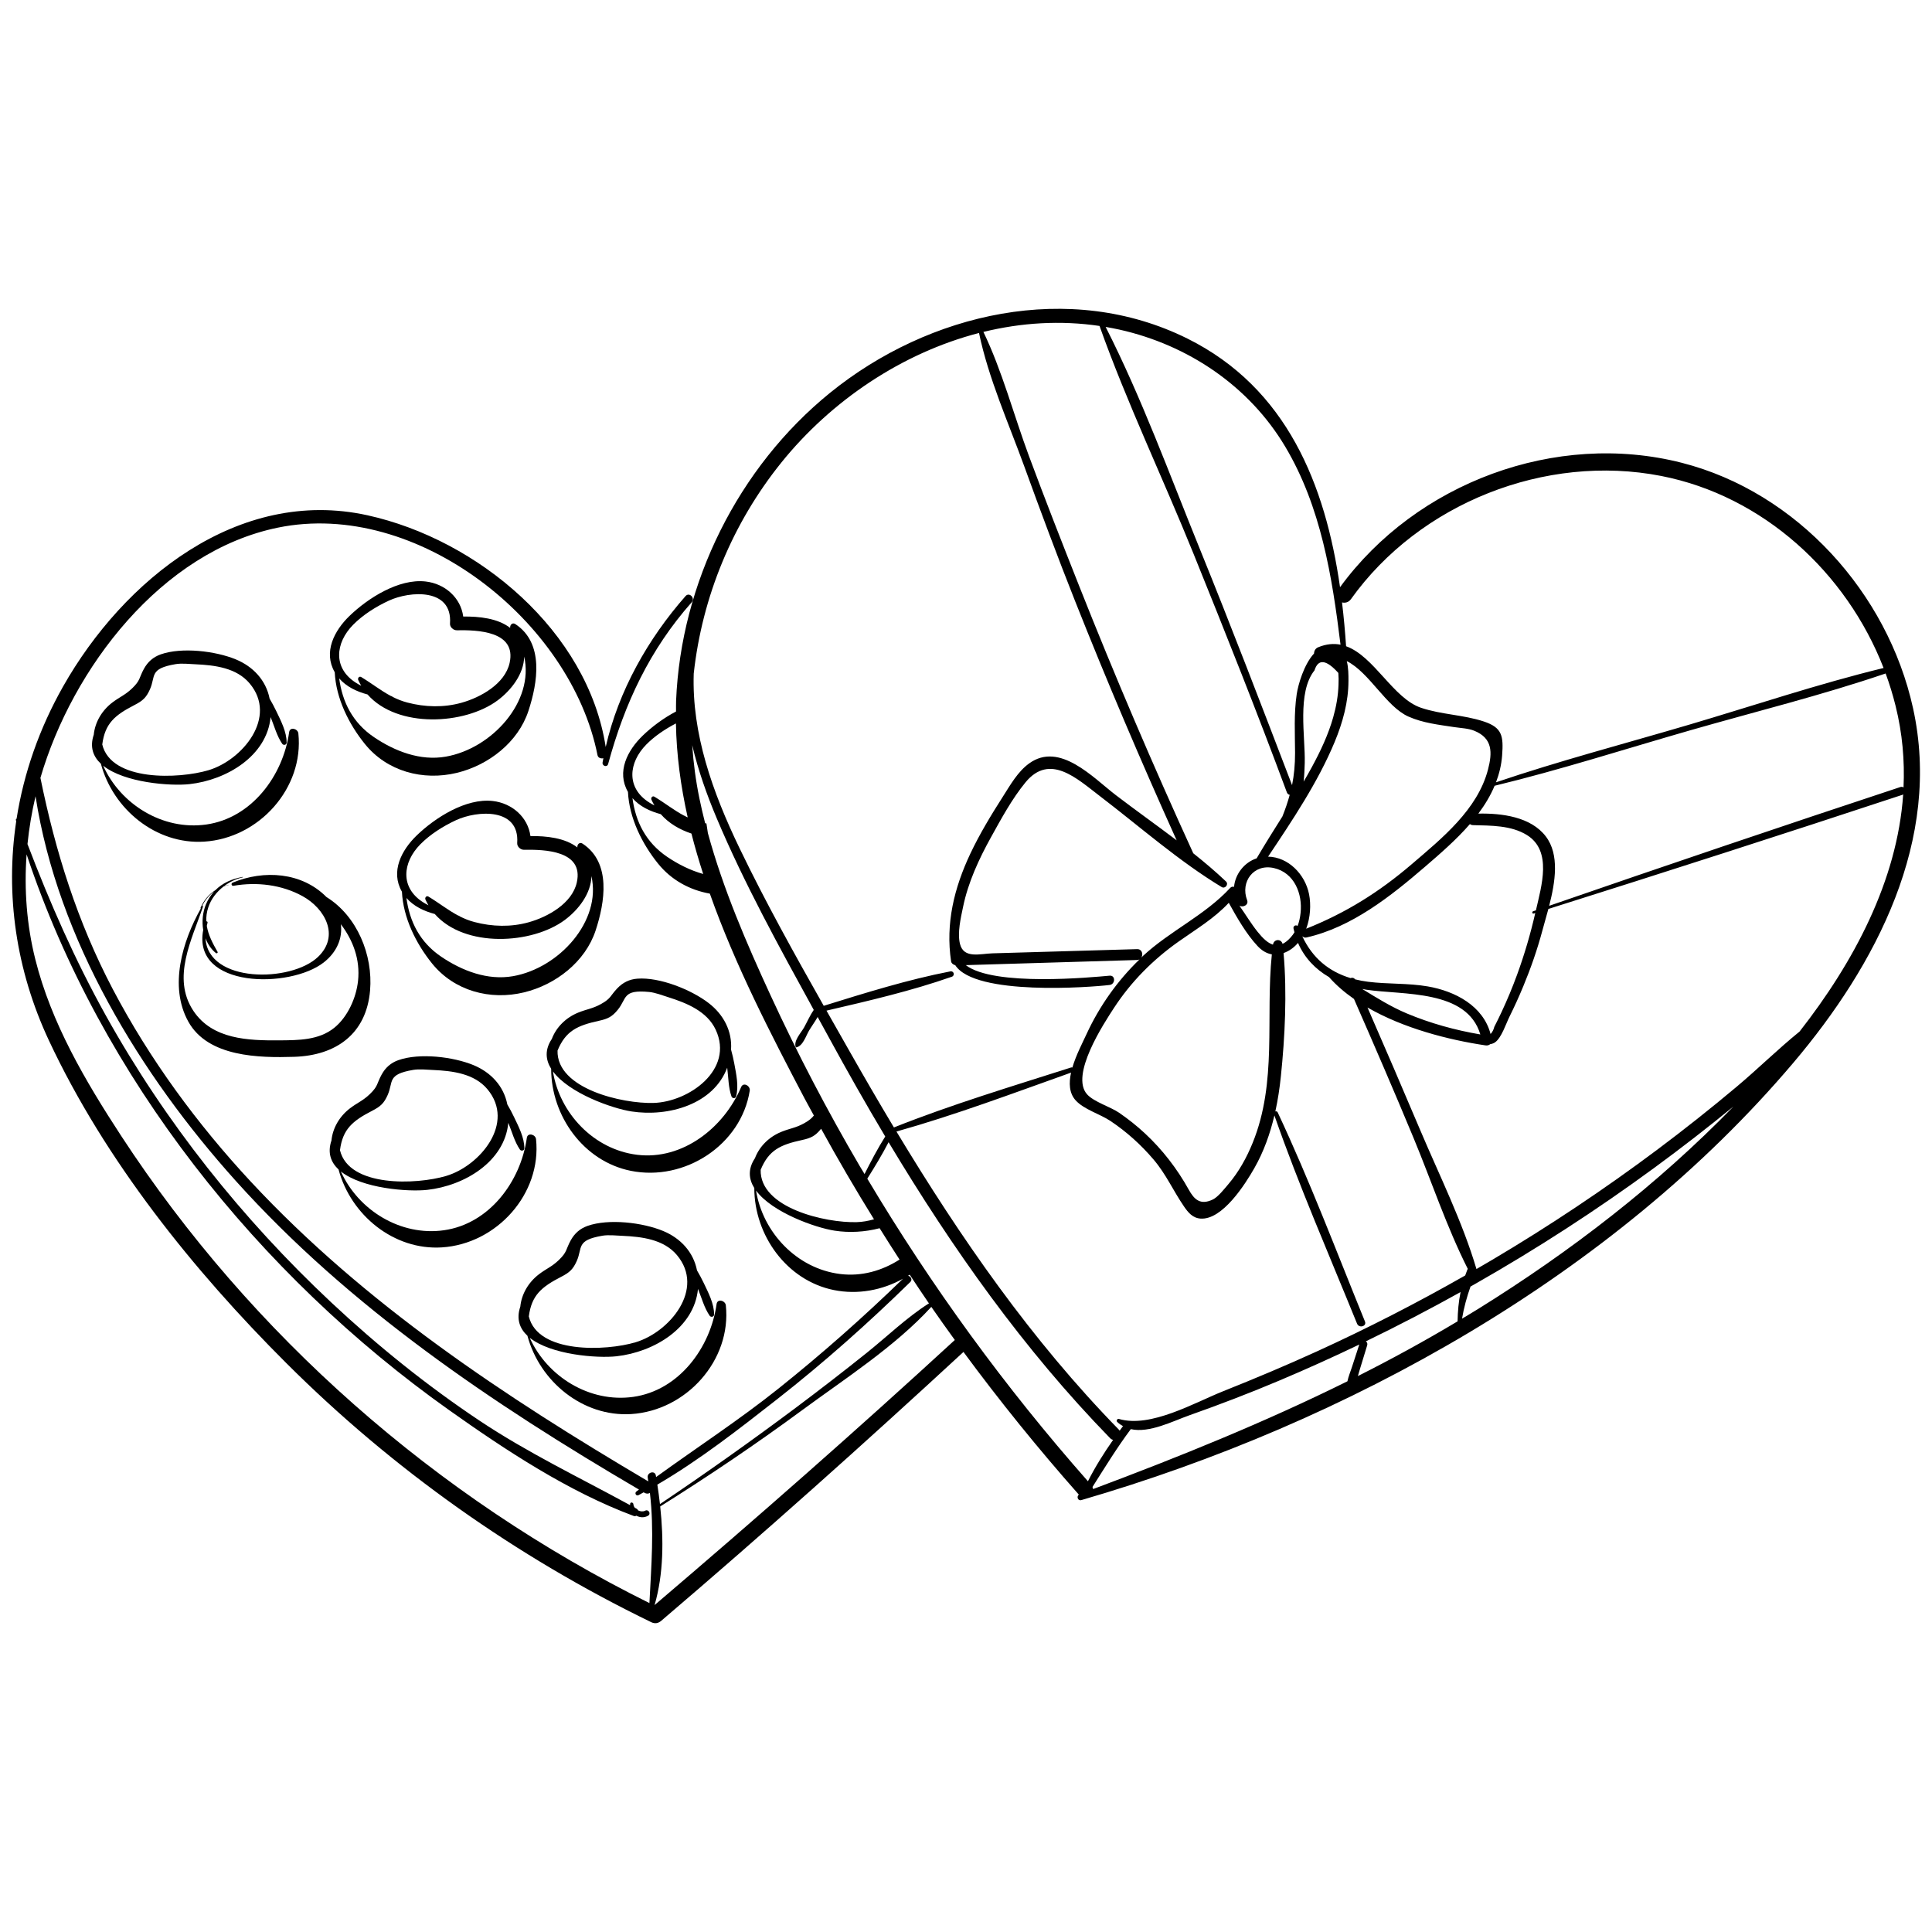 <?xml version="1.0" encoding="UTF-8" standalone="no"?><!DOCTYPE svg PUBLIC "-//W3C//DTD SVG 1.1//EN" "http://www.w3.org/Graphics/SVG/1.1/DTD/svg11.dtd"><svg width="100%" height="100%" viewBox="0 0 100 100" version="1.1" xmlns="http://www.w3.org/2000/svg" xmlns:xlink="http://www.w3.org/1999/xlink" xml:space="preserve" xmlns:serif="http://www.serif.com/" style="fill-rule:evenodd;clip-rule:evenodd;stroke-linejoin:round;stroke-miterlimit:2;"><g><path d="M55.858,30.326c1.847,4.665 3.82,9.276 5.907,13.838c0.587,0.468 1.159,0.95 1.695,1.46c0.153,0.145 -0.045,0.396 -0.223,0.289c-2.225,-1.347 -4.261,-3.149 -6.329,-4.726c-1.161,-0.886 -2.568,-2.221 -3.825,-0.695c-0.699,0.849 -1.257,1.883 -1.788,2.843c-0.625,1.129 -1.18,2.326 -1.443,3.596c-0.116,0.558 -0.306,1.363 -0.159,1.934c0.198,0.77 1.05,0.495 1.682,0.478l7.483,-0.218c0.255,-0.007 0.325,0.266 0.221,0.434c0.027,-0.026 0.054,-0.054 0.082,-0.08c1.411,-1.308 3.205,-2.104 4.517,-3.524c0.056,-0.061 0.13,-0.071 0.198,-0.053c0.058,-0.652 0.523,-1.262 1.17,-1.475c0.429,-0.732 0.882,-1.45 1.333,-2.169c0.155,-0.384 0.279,-0.751 0.378,-1.117c-0.061,-0.014 -0.118,-0.05 -0.144,-0.123c-1.538,-4.142 -3.176,-8.252 -4.831,-12.348c-1.588,-3.93 -3.444,-7.806 -4.869,-11.8c-2.021,-0.3 -4.052,-0.17 -6.008,0.308c0.975,2.027 1.572,4.301 2.353,6.409c0.835,2.259 1.714,4.5 2.6,6.739Z" style="fill:none;fill-rule:nonzero;"/><path d="M44.746,60.767c0.333,-0.66 0.681,-1.321 1.071,-1.942c-1.004,-1.684 -1.97,-3.39 -2.906,-5.108c-0.197,-0.359 -0.394,-0.719 -0.592,-1.079c-0.139,0.246 -0.314,0.483 -0.444,0.703c-0.165,0.278 -0.32,0.81 -0.668,0.87c-0.01,0.002 -0.018,-0.002 -0.021,-0.012c-0.121,-0.331 0.265,-0.731 0.425,-1.011c0.156,-0.274 0.301,-0.615 0.494,-0.894c0.001,-0.011 0.005,-0.021 0.008,-0.031c-1.78,-3.243 -3.585,-6.517 -5.019,-9.913c-0.506,-1.197 -0.96,-2.474 -1.267,-3.781c0.062,0.922 0.185,1.844 0.373,2.759c0.088,0.429 0.187,0.856 0.296,1.281c0.022,0.004 0.044,0.01 0.067,0.014c0.021,0.166 0.047,0.329 0.073,0.494c0.793,2.902 2,5.696 3.254,8.418c1.389,3.012 2.928,5.955 4.605,8.818c0.083,0.139 0.169,0.276 0.251,0.414Z" style="fill:none;fill-rule:nonzero;"/><path d="M33.613,41.543c0.085,0.053 0.173,0.101 0.262,0.147c-0.056,-0.095 -0.109,-0.192 -0.155,-0.296c-0.043,-0.096 0.049,-0.218 0.155,-0.155c0.558,0.339 1.007,0.703 1.538,0.982c0.014,0.004 0.027,0.008 0.042,0.011c0.017,0.005 0.029,0.016 0.037,0.03c0.033,0.017 0.07,0.031 0.104,0.047c-0.36,-1.608 -0.581,-3.232 -0.609,-4.863c-0.555,0.289 -1.099,0.652 -1.529,1.088c-0.933,0.942 -1.057,2.249 0.155,3.009Z" style="fill:none;fill-rule:nonzero;"/><path d="M44.341,63.258c0.291,-0.009 0.595,-0.061 0.897,-0.147c-0.955,-1.537 -1.868,-3.101 -2.738,-4.688c-0.003,0.004 -0.004,0.007 -0.007,0.011c-0.293,0.361 -0.513,0.472 -0.974,0.572c-1.127,0.245 -1.727,0.523 -2.147,1.543c-0.052,1.982 3.364,2.756 4.969,2.709Z" style="fill:none;fill-rule:nonzero;"/><path d="M42.636,52.055c2.147,-0.666 4.356,-1.356 6.553,-1.782c0.182,-0.035 0.252,0.216 0.077,0.278c-2.089,0.734 -4.32,1.251 -6.487,1.754c0.386,0.682 0.772,1.362 1.158,2.04c0.762,1.344 1.538,2.682 2.332,4.006c2.993,-1.19 6.103,-2.123 9.164,-3.102c0.028,-0.009 0.051,-0.006 0.073,0c0.188,-0.641 0.527,-1.284 0.732,-1.728c0.664,-1.441 1.601,-2.765 2.743,-3.868c-0.035,0.019 -0.076,0.031 -0.124,0.032c-2.956,0.089 -5.912,0.178 -8.868,0.266c1.456,1.121 6.527,0.629 7.445,0.546c0.312,-0.029 0.301,0.444 -0,0.481c-0.979,0.118 -6.962,0.573 -7.99,-1.023c-0.099,-0.022 -0.201,-0.101 -0.216,-0.2c-0.293,-1.961 0.156,-3.8 0.997,-5.576c0.484,-1.024 1.072,-1.993 1.681,-2.946c0.387,-0.606 0.77,-1.296 1.366,-1.725c1.581,-1.138 3.303,0.739 4.481,1.641c1.025,0.785 2.103,1.548 3.15,2.342c-1.845,-4.089 -3.605,-8.218 -5.259,-12.389c-0.915,-2.309 -1.781,-4.636 -2.629,-6.971c-0.813,-2.239 -1.856,-4.563 -2.341,-6.901c-3.99,1.033 -7.647,3.506 -10.225,6.699c-2.547,3.157 -4.106,6.968 -4.542,10.927c-0.103,3.11 0.968,6.128 2.373,9.041c1.336,2.773 2.838,5.476 4.356,8.158Z" style="fill:none;fill-rule:nonzero;"/><path d="M34.203,42.142c-0.562,-0.152 -1.091,-0.401 -1.467,-0.83c0.161,1.218 0.69,2.29 1.802,3.041c0.566,0.382 1.198,0.699 1.859,0.885c-0.224,-0.694 -0.43,-1.39 -0.608,-2.092c-0.618,-0.207 -1.173,-0.533 -1.586,-1.004Z" style="fill:none;fill-rule:nonzero;"/><path d="M45.528,63.572c-0.759,0.199 -1.574,0.242 -2.331,0.127c-0.988,-0.151 -3.231,-0.94 -4.066,-2.077c0.347,2.162 2.107,4.045 4.361,4.321c1.107,0.136 2.164,-0.17 3.067,-0.747c-0.349,-0.537 -0.69,-1.081 -1.031,-1.624Z" style="fill:none;fill-rule:nonzero;"/><path d="M48.196,67.654c-1.87,2.043 -4.447,3.696 -6.675,5.336c-2.387,1.758 -4.837,3.409 -7.348,4.984c0.184,1.707 0.178,3.484 -0.29,5.104c5.261,-4.483 10.45,-9.044 15.54,-13.72c-0.413,-0.569 -0.818,-1.141 -1.218,-1.717c-0.005,0.004 -0.006,0.008 -0.009,0.013Z" style="fill:none;fill-rule:nonzero;"/><path d="M57.46,74.44c-4.472,-4.588 -8.178,-9.832 -11.467,-15.32c-0.333,0.643 -0.715,1.271 -1.102,1.888c3.314,5.564 7.135,10.806 11.419,15.662c0.375,-0.746 0.824,-1.456 1.303,-2.142c-0.053,-0.012 -0.104,-0.038 -0.153,-0.088Z" style="fill:none;fill-rule:nonzero;"/><path d="M41.189,72.864c1.244,-0.932 2.475,-1.882 3.688,-2.854c1.05,-0.843 2.046,-1.809 3.181,-2.534c0.009,-0.005 0.016,-0.008 0.025,-0.01c-0.34,-0.491 -0.667,-0.992 -0.998,-1.489c-0.029,0.019 -0.055,0.04 -0.084,0.057c0.136,0.023 0.243,0.198 0.114,0.323c-2.181,2.133 -4.463,4.163 -6.865,6.046c-1.981,1.552 -4.036,3.162 -6.227,4.441c0.051,0.332 0.096,0.669 0.135,1.008c2.383,-1.604 4.732,-3.268 7.031,-4.988Z" style="fill:none;fill-rule:nonzero;"/><path d="M79.352,47.171c0.049,-0.016 0.097,-0.034 0.147,-0.05c0.283,-1.249 0.858,-3.075 -0.463,-3.894c-0.821,-0.511 -1.868,-0.49 -2.797,-0.516c-0.066,-0.002 -0.115,-0.024 -0.158,-0.053c-0.706,0.812 -1.541,1.534 -2.317,2.202c-1.779,1.533 -3.8,3.139 -6.14,3.666c-0.089,0.02 -0.157,-0.007 -0.202,-0.056c-0.002,0.005 -0.005,0.009 -0.007,0.014c0.525,1.106 1.364,1.806 2.49,2.145c0.083,-0.034 0.174,-0.021 0.232,0.063c0.213,0.053 0.433,0.096 0.665,0.125c1.027,0.131 2.074,0.065 3.095,0.241c1.423,0.244 2.876,1.012 3.255,2.465c0.091,-0.101 0.158,-0.221 0.192,-0.37c0.13,-0.254 0.257,-0.512 0.378,-0.771c0.294,-0.629 0.561,-1.269 0.799,-1.921c0.382,-1.044 0.697,-2.116 0.944,-3.2c-0.028,0.009 -0.055,0.018 -0.083,0.027c-0.073,0.02 -0.102,-0.093 -0.03,-0.117Z" style="fill:none;fill-rule:nonzero;"/><path d="M73.556,36.635c1.053,0.355 2.192,0.358 3.249,0.709c0.954,0.317 1.019,0.754 0.944,1.763c-0.038,0.489 -0.151,0.947 -0.316,1.384c3.274,-1.113 6.649,-1.995 9.965,-2.973c3.352,-0.99 6.7,-2.118 10.096,-2.944c-1.921,-4.941 -6.24,-8.911 -11.513,-9.941c-5.995,-1.17 -12.512,1.416 -16.059,6.381c-0.12,0.167 -0.3,0.205 -0.459,0.166c0.091,0.755 0.159,1.512 0.21,2.267c1.459,0.524 2.437,2.702 3.883,3.188Z" style="fill:none;fill-rule:nonzero;"/><path d="M64.15,46.875c0.318,0.449 0.599,0.925 0.943,1.354c0.273,0.343 0.532,0.583 0.795,0.665c0.05,-0.299 0.424,-0.315 0.497,-0.041c0.138,-0.066 0.279,-0.176 0.427,-0.342c0.073,-0.081 0.134,-0.167 0.189,-0.256c-0.016,-0.064 -0.035,-0.129 -0.049,-0.196c-0.029,-0.139 0.125,-0.204 0.211,-0.133c0.082,-0.214 0.129,-0.442 0.155,-0.677c0.107,-0.984 -0.321,-2.078 -1.378,-2.319c-1.049,-0.241 -1.752,0.715 -1.389,1.662c0.094,0.248 -0.217,0.398 -0.401,0.283Z" style="fill:none;fill-rule:nonzero;"/><path d="M57.919,73.445c1.644,0.479 3.893,-0.837 5.413,-1.443c1.627,-0.648 3.243,-1.327 4.836,-2.055c2.616,-1.193 5.176,-2.506 7.674,-3.929c0.035,-0.099 0.069,-0.198 0.11,-0.3c0.007,-0.015 0.016,-0.026 0.025,-0.039c-1.095,-2.167 -1.883,-4.547 -2.812,-6.785c-0.999,-2.407 -2.034,-4.801 -3.081,-7.188c-0.479,-0.334 -0.915,-0.706 -1.282,-1.122c-0.002,-0.002 -0.003,-0.004 -0.004,-0.006c-0.705,-0.409 -1.276,-0.998 -1.61,-1.774c-0.199,0.233 -0.447,0.418 -0.749,0.527c0.185,2.07 0.073,4.344 -0.14,6.388c-0.063,0.606 -0.155,1.211 -0.284,1.808c0.045,-0.013 0.095,-0.003 0.118,0.046c1.659,3.536 3.045,7.211 4.52,10.827c0.103,0.252 -0.308,0.362 -0.41,0.113c-1.451,-3.576 -3.008,-7.133 -4.278,-10.778c-0.224,0.949 -0.55,1.87 -1.036,2.724c-0.477,0.841 -1.655,2.697 -2.789,2.615c-0.406,-0.03 -0.637,-0.312 -0.85,-0.621c-0.558,-0.812 -0.929,-1.675 -1.581,-2.439c-0.651,-0.763 -1.403,-1.441 -2.237,-1.997c-0.538,-0.359 -1.362,-0.589 -1.793,-1.061c-0.339,-0.374 -0.358,-0.895 -0.239,-1.438c-2.987,1.064 -5.982,2.191 -9.038,3.05c3.32,5.513 6.987,10.799 11.508,15.426c0.019,0.018 0.033,0.037 0.046,0.057c0.057,-0.079 0.115,-0.157 0.173,-0.235c-0.105,-0.058 -0.205,-0.126 -0.299,-0.215c-0.069,-0.064 0,-0.181 0.089,-0.156Z" style="fill:none;fill-rule:nonzero;"/><path d="M33.359,77.269c-0.014,-0.009 -0.029,-0.016 -0.043,-0.025c-0.088,0.047 -0.174,0.099 -0.263,0.146c-0.13,0.068 -0.222,-0.107 -0.111,-0.19c0.044,-0.033 0.088,-0.065 0.132,-0.098c-7.568,-4.433 -14.981,-9.424 -20.878,-15.987c-4.927,-5.483 -9.205,-12.473 -10.356,-19.899c-0.193,0.816 -0.332,1.642 -0.417,2.475c1.161,3.046 2.463,6.014 4.054,8.871c3.079,5.528 7.061,10.537 11.676,14.86c2.388,2.237 4.947,4.298 7.669,6.114c2.503,1.669 5.165,2.938 7.79,4.372c0.001,-0.026 0.002,-0.05 0.005,-0.075c0.016,-0.1 0.161,-0.067 0.167,0.023c0.004,0.068 0.031,0.131 0.072,0.186c0.032,0.017 0.063,0.034 0.095,0.051c0.038,0.022 0.061,0.053 0.077,0.087c0.117,0.059 0.255,0.074 0.367,0.015c0.17,-0.09 0.318,0.16 0.152,0.259c-0.199,0.116 -0.426,0.101 -0.607,0.001c-0.041,0.023 -0.09,0.03 -0.146,0.01c-3.379,-1.258 -6.624,-3.401 -9.551,-5.477c-9.849,-6.991 -18.024,-17.208 -21.865,-28.767c-0.132,1.817 0.005,3.65 0.449,5.427c0.827,3.309 2.591,6.308 4.442,9.139c6.747,10.326 16.306,18.714 27.347,24.189c0.098,-1.952 0.251,-3.774 0.025,-5.699c-0.08,0.044 -0.179,0.052 -0.282,-0.008Z" style="fill:none;fill-rule:nonzero;"/><path d="M66.875,40.64c0.104,-0.52 0.156,-1.06 0.155,-1.67c-0.003,-1.01 -0.065,-2.03 0.085,-3.034c0.076,-0.502 0.375,-1.543 0.898,-2.11c-0.001,-0.129 0.064,-0.263 0.214,-0.323c0.422,-0.173 0.804,-0.202 1.156,-0.134c-0.437,-3.541 -1.012,-7.146 -2.866,-10.256c-1.87,-3.137 -5.025,-5.253 -8.567,-6.048c-0.242,-0.054 -0.483,-0.1 -0.726,-0.142c1.862,3.667 3.304,7.624 4.848,11.425c1.658,4.077 3.229,8.183 4.803,12.292Z" style="fill:none;fill-rule:nonzero;"/><path d="M76.311,37.825c-0.311,-0.128 -0.714,-0.14 -1.041,-0.19c-0.803,-0.124 -1.616,-0.212 -2.367,-0.544c-1.159,-0.515 -2.022,-2.285 -3.194,-2.873c0.089,0.338 0.087,0.724 0.087,1.013c0.001,1.096 -0.297,2.17 -0.715,3.175c-0.866,2.081 -2.186,4.05 -3.445,5.934c1.053,0.021 1.918,0.922 2.12,1.94c0.109,0.55 0.069,1.213 -0.147,1.79c2.059,-0.823 3.774,-1.894 5.465,-3.342c1.561,-1.338 3.402,-2.818 3.944,-4.894c0.229,-0.877 0.247,-1.619 -0.707,-2.009Z" style="fill:none;fill-rule:nonzero;"/><path d="M67.477,40.456c0.146,-0.25 0.289,-0.501 0.427,-0.756c0.446,-0.82 0.848,-1.672 1.103,-2.573c0.157,-0.555 0.258,-1.12 0.275,-1.698c0.01,-0.199 0.008,-0.399 -0.009,-0.599c-0.631,-0.698 -1.042,-0.741 -1.235,-0.131c-0.914,1.141 -0.469,3.432 -0.504,4.797c-0.007,0.308 -0.023,0.633 -0.057,0.96Z" style="fill:none;fill-rule:nonzero;"/><path d="M70.718,51.228c-0.069,-0.01 -0.138,-0.024 -0.207,-0.036c0.745,0.454 1.485,0.919 2.304,1.264c1.227,0.515 2.5,0.866 3.808,1.088c-0.697,-2.336 -3.979,-2.031 -5.905,-2.316Z" style="fill:none;fill-rule:nonzero;"/><path d="M60.995,48.741c-1.315,0.928 -2.447,2.068 -3.33,3.416c-0.553,0.846 -2.287,3.503 -1.399,4.488c0.355,0.393 1.206,0.642 1.658,0.953c0.47,0.323 0.919,0.679 1.336,1.067c0.907,0.844 1.667,1.831 2.268,2.913c0.275,0.496 0.593,0.828 1.254,0.505c0.261,-0.127 0.608,-0.568 0.792,-0.785c0.542,-0.636 0.95,-1.374 1.263,-2.146c1.278,-3.146 0.659,-6.484 0.991,-9.753c-0.278,-0.048 -0.527,-0.202 -0.741,-0.432c-0.582,-0.624 -1.077,-1.491 -1.49,-2.236c-0.749,0.809 -1.685,1.363 -2.602,2.01Z" style="fill:none;fill-rule:nonzero;"/><path d="M66.219,71.456c-1.535,0.648 -3.09,1.244 -4.66,1.799c-0.857,0.303 -2.067,0.933 -3.029,0.716c-0.719,0.964 -1.342,1.981 -1.984,2.995c0.017,0.035 0.028,0.072 0.033,0.107c4.485,-1.679 8.898,-3.465 13.164,-5.579c0.049,-0.25 0.155,-0.495 0.234,-0.735c0.127,-0.389 0.253,-0.779 0.38,-1.169c-1.364,0.654 -2.744,1.278 -4.138,1.866Z" style="fill:none;fill-rule:nonzero;"/><path d="M29.235,47.617c-1.697,1.263 -5.179,1.458 -6.73,-0.308c-0.562,-0.152 -1.091,-0.401 -1.467,-0.83c0.161,1.218 0.69,2.29 1.803,3.041c1.078,0.729 2.395,1.237 3.712,1.007c2.397,-0.42 4.592,-2.86 4.059,-5.181c-0.013,0.894 -0.667,1.743 -1.377,2.271Z" style="fill:none;fill-rule:nonzero;"/><path d="M25.756,36.255c-1.697,1.263 -5.179,1.458 -6.731,-0.308c-0.561,-0.152 -1.09,-0.401 -1.467,-0.83c0.162,1.218 0.691,2.29 1.803,3.041c1.079,0.729 2.395,1.237 3.712,1.008c2.398,-0.42 4.592,-2.86 4.06,-5.181c-0.012,0.892 -0.667,1.742 -1.377,2.27Z" style="fill:none;fill-rule:nonzero;"/><path d="M18.436,35.347c0.085,0.053 0.172,0.101 0.261,0.147c-0.056,-0.095 -0.108,-0.192 -0.154,-0.296c-0.043,-0.097 0.049,-0.218 0.154,-0.155c0.559,0.339 1.008,0.702 1.539,0.982c0.014,0.004 0.027,0.008 0.041,0.011c0.018,0.005 0.03,0.016 0.038,0.03c0.233,0.117 0.482,0.22 0.767,0.296c0.916,0.241 1.887,0.268 2.803,0.012c0.98,-0.273 2.252,-0.972 2.493,-2.064c0.367,-1.652 -1.68,-1.707 -2.735,-1.688c-0.179,0.003 -0.365,-0.164 -0.351,-0.352c0.13,-1.844 -2.075,-1.686 -3.164,-1.182c-0.662,0.306 -1.337,0.73 -1.849,1.248c-0.931,0.945 -1.055,2.251 0.157,3.011Z" style="fill:none;fill-rule:nonzero;"/><path d="M23.606,42.451c-0.661,0.306 -1.337,0.731 -1.848,1.248c-0.932,0.944 -1.056,2.251 0.156,3.011c0.085,0.053 0.173,0.101 0.262,0.147c-0.056,-0.095 -0.109,-0.193 -0.155,-0.296c-0.043,-0.096 0.049,-0.218 0.155,-0.155c0.558,0.339 1.007,0.703 1.538,0.982c0.014,0.004 0.027,0.008 0.042,0.011c0.017,0.005 0.029,0.016 0.037,0.03c0.234,0.117 0.483,0.221 0.767,0.296c0.916,0.242 1.887,0.268 2.803,0.012c0.98,-0.273 2.252,-0.972 2.493,-2.064c0.367,-1.652 -1.679,-1.707 -2.735,-1.688c-0.179,0.003 -0.364,-0.164 -0.351,-0.351c0.13,-1.845 -2.075,-1.687 -3.164,-1.183Z" style="fill:none;fill-rule:nonzero;"/><path d="M70.766,69.634l-0.405,1.327c-0.028,0.088 -0.051,0.177 -0.076,0.264c1.748,-0.88 3.469,-1.821 5.161,-2.832c0.009,-0.524 0.051,-1.017 0.154,-1.516c-1.609,0.896 -3.244,1.747 -4.902,2.55c0.06,0.041 0.096,0.114 0.068,0.207Z" style="fill:none;fill-rule:nonzero;"/><path d="M14.46,53.847c0.983,-0.008 2.036,-0.001 2.839,-0.65c0.697,-0.561 1.138,-1.552 1.232,-2.429c0.118,-1.114 -0.259,-2.1 -0.89,-2.933c0.095,0.722 -0.203,1.446 -0.887,1.98c-1.742,1.362 -6.815,1.349 -6.237,-1.68c-0.075,-0.448 -0.026,-0.922 0.14,-1.324c0.107,-0.261 0.253,-0.479 0.424,-0.667c-0.274,0.2 -0.495,0.47 -0.638,0.789c0.006,-0.011 0.012,-0.022 0.018,-0.033c0.015,-0.024 0.056,-0.007 0.046,0.02c-0.574,1.709 -1.635,3.689 -0.499,5.396c0.987,1.487 2.846,1.544 4.452,1.531Z" style="fill:none;fill-rule:nonzero;"/><path d="M32.901,69.475c1.756,-0.525 3.614,-2.752 2.137,-4.513c-0.683,-0.813 -1.815,-0.95 -2.81,-0.995c-0.313,-0.014 -0.732,-0.059 -1.042,-0.007c-1.384,0.235 -1.022,0.616 -1.334,1.314c-0.191,0.426 -0.374,0.592 -0.795,0.809c-1.031,0.53 -1.541,0.956 -1.684,2.055c0.466,1.936 3.982,1.799 5.528,1.337Z" style="fill:none;fill-rule:nonzero;"/><path d="M23.098,60.866c1.747,-0.523 3.597,-2.739 2.127,-4.491c-0.679,-0.809 -1.806,-0.946 -2.797,-0.991c-0.311,-0.014 -0.727,-0.059 -1.036,-0.006c-1.378,0.233 -1.017,0.612 -1.329,1.306c-0.189,0.425 -0.373,0.59 -0.791,0.806c-1.025,0.528 -1.533,0.952 -1.675,2.045c0.464,1.928 3.963,1.792 5.501,1.331Z" style="fill:none;fill-rule:nonzero;"/><path d="M97.603,34.86c-3.318,1.13 -6.759,1.977 -10.126,2.945c-3.359,0.964 -6.716,2.044 -10.113,2.867c-0.216,0.511 -0.505,0.99 -0.843,1.441c1.222,-0.025 2.719,0.164 3.494,1.183c0.714,0.938 0.489,2.356 0.172,3.589c6.045,-2.087 12.105,-4.141 18.177,-6.147c0.067,-0.022 0.122,-0.01 0.165,0.021c0.063,-1.386 -0.057,-2.796 -0.41,-4.219c-0.142,-0.571 -0.315,-1.13 -0.516,-1.68Z" style="fill:none;fill-rule:nonzero;"/><path d="M80.144,47.045c-0.106,0.401 -0.219,0.779 -0.307,1.108c-0.265,0.991 -0.603,1.959 -0.995,2.906c-0.22,0.528 -0.456,1.049 -0.71,1.56c-0.178,0.358 -0.412,1.093 -0.747,1.33c-0.071,0.05 -0.161,0.082 -0.254,0.095c-0.058,0.052 -0.142,0.077 -0.239,0.063c-1.902,-0.281 -4.243,-0.882 -6.11,-1.961c0.922,2.11 1.831,4.226 2.729,6.346c0.995,2.349 2.184,4.739 2.911,7.191c0.278,-0.16 0.554,-0.321 0.831,-0.485c2.94,-1.742 5.789,-3.643 8.525,-5.691c1.401,-1.048 2.771,-2.135 4.111,-3.259c1.1,-0.924 2.137,-1.949 3.255,-2.855c2.808,-3.588 5.054,-7.802 5.365,-12.281c-0.012,0.007 -0.022,0.017 -0.036,0.021c-6.096,2.015 -12.208,3.982 -18.329,5.912Z" style="fill:none;fill-rule:nonzero;"/><path d="M34.599,51.62c-0.296,-0.095 -0.688,-0.246 -0.999,-0.275c-1.391,-0.131 -1.141,0.328 -1.621,0.919c-0.293,0.361 -0.513,0.473 -0.974,0.572c-1.127,0.245 -1.727,0.523 -2.147,1.543c-0.052,1.982 3.364,2.756 4.969,2.71c1.823,-0.052 4.183,-1.715 3.217,-3.787c-0.446,-0.959 -1.5,-1.383 -2.445,-1.682Z" style="fill:none;fill-rule:nonzero;"/><path d="M76.331,66.47c-0.072,0.04 -0.146,0.08 -0.218,0.122c-0.188,0.535 -0.346,1.102 -0.438,1.663c0.286,-0.172 0.574,-0.342 0.858,-0.519c4.77,-2.965 9.267,-6.431 13.188,-10.462c-1.339,1.096 -2.706,2.156 -4.102,3.178c-2.975,2.183 -6.079,4.192 -9.288,6.018Z" style="fill:none;fill-rule:nonzero;"/><path d="M12.922,35.372c-0.679,-0.808 -1.806,-0.945 -2.797,-0.99c-0.31,-0.015 -0.728,-0.06 -1.035,-0.007c-1.378,0.234 -1.017,0.612 -1.329,1.307c-0.19,0.424 -0.373,0.589 -0.791,0.805c-1.025,0.528 -1.533,0.952 -1.676,2.045c0.464,1.928 3.964,1.792 5.502,1.331c1.747,-0.522 3.596,-2.738 2.126,-4.491Z" style="fill:none;fill-rule:nonzero;"/><path d="M32.668,73.192c2.862,-0.178 5.201,-2.792 4.901,-5.629c-0.026,-0.247 -0.439,-0.361 -0.479,-0.065c-0.316,2.268 -1.95,4.471 -4.314,4.804c-2.26,0.318 -4.457,-1.051 -5.357,-3.059c1.105,0.885 3.49,1.067 4.487,0.958c1.943,-0.214 4.029,-1.467 4.222,-3.488c0.19,0.466 0.322,0.977 0.602,1.386c0.067,0.099 0.232,0.067 0.232,-0.062c0,-0.563 -0.297,-1.126 -0.535,-1.626c-0.108,-0.226 -0.225,-0.444 -0.35,-0.655c-0.188,-0.958 -0.856,-1.668 -1.751,-2.04c-1.059,-0.44 -2.817,-0.65 -3.912,-0.265c-0.396,0.14 -0.677,0.391 -0.877,0.756c-0.258,0.473 -0.17,0.587 -0.612,1.013c-0.363,0.35 -0.645,0.442 -1.03,0.737c-0.545,0.416 -0.9,1.025 -0.964,1.674c-0.216,0.637 -0.035,1.131 0.369,1.508c0.635,2.373 2.872,4.207 5.368,4.053Zm-3.613,-7.109c0.422,-0.218 0.605,-0.383 0.796,-0.809c0.313,-0.698 -0.049,-1.079 1.334,-1.314c0.31,-0.052 0.729,-0.007 1.042,0.007c0.995,0.045 2.128,0.182 2.81,0.995c1.477,1.761 -0.381,3.988 -2.137,4.513c-1.546,0.463 -5.062,0.599 -5.528,-1.337c0.143,-1.1 0.654,-1.525 1.683,-2.055Z" style="fill-rule:nonzero;"/><path d="M9.805,40.587c1.933,-0.213 4.009,-1.461 4.202,-3.471c0.189,0.463 0.32,0.971 0.598,1.379c0.066,0.099 0.231,0.067 0.231,-0.062c0,-0.56 -0.296,-1.121 -0.533,-1.619c-0.107,-0.225 -0.224,-0.441 -0.348,-0.652c-0.187,-0.953 -0.852,-1.659 -1.743,-2.03c-1.054,-0.437 -2.803,-0.646 -3.893,-0.262c-0.394,0.14 -0.673,0.39 -0.872,0.753c-0.257,0.471 -0.17,0.585 -0.609,1.007c-0.362,0.348 -0.642,0.441 -1.026,0.734c-0.542,0.414 -0.895,1.02 -0.959,1.665c-0.215,0.634 -0.034,1.126 0.368,1.502c0.633,2.361 2.86,4.187 5.343,4.032c2.849,-0.176 5.176,-2.778 4.879,-5.602c-0.027,-0.246 -0.437,-0.36 -0.477,-0.065c-0.314,2.257 -1.942,4.449 -4.293,4.781c-2.249,0.317 -4.436,-1.046 -5.332,-3.044c1.099,0.881 3.471,1.062 4.464,0.954Zm-4.512,-2.053c0.142,-1.094 0.651,-1.519 1.676,-2.046c0.419,-0.216 0.601,-0.38 0.791,-0.805c0.31,-0.695 -0.05,-1.073 1.329,-1.307c0.308,-0.053 0.725,-0.008 1.035,0.007c0.991,0.045 2.119,0.182 2.797,0.99c1.471,1.753 -0.379,3.969 -2.126,4.492c-1.537,0.459 -5.038,0.596 -5.502,-1.331Z" style="fill-rule:nonzero;"/><path d="M99.017,36.65c-1.312,-5.956 -6.003,-11.171 -11.965,-12.695c-6.523,-1.667 -13.746,1.035 -17.692,6.438c-0.756,-5.286 -2.744,-10.307 -7.901,-12.869c-6.081,-3.02 -13.377,-1.343 -18.496,2.808c-4.754,3.857 -7.721,9.836 -7.969,15.947c-0.008,0.183 -0.001,0.365 -0.003,0.548c-0.661,0.346 -1.268,0.808 -1.725,1.25c-0.787,0.761 -1.365,1.867 -0.763,2.912c0.065,1.349 0.728,2.683 1.559,3.713c0.693,0.858 1.647,1.369 2.679,1.552c1.312,3.713 3.166,7.295 4.91,10.614c0.154,0.293 0.318,0.579 0.475,0.871c-0.105,0.132 -0.222,0.246 -0.512,0.406c-0.439,0.242 -0.734,0.259 -1.181,0.443c-0.631,0.259 -1.129,0.753 -1.357,1.36c-0.372,0.557 -0.325,1.078 -0.034,1.546c0.001,2.444 1.678,4.785 4.117,5.279c1.246,0.252 2.512,0.006 3.578,-0.585c-2.05,1.991 -4.19,3.883 -6.423,5.668c-2.048,1.639 -4.239,3.061 -6.355,4.596c-0.004,-0.028 -0.009,-0.056 -0.013,-0.084c-0.047,-0.275 -0.467,-0.159 -0.42,0.115c0.011,0.065 0.019,0.13 0.03,0.194c-7.407,-4.373 -14.675,-9.174 -20.569,-15.509c-2.791,-3.001 -5.24,-6.338 -7.15,-9.97c-1.83,-3.483 -2.967,-7.112 -3.745,-10.935c1.654,-5.67 6.256,-11.716 12.294,-12.953c7.206,-1.477 15.168,4.85 16.54,11.775c0.029,0.146 0.179,0.191 0.304,0.161c-0.013,0.073 -0.029,0.146 -0.041,0.218c-0.032,0.187 0.237,0.27 0.288,0.08c0.853,-3.139 2.156,-5.921 4.327,-8.372c0.192,-0.217 -0.128,-0.539 -0.32,-0.319c-1.947,2.213 -3.475,4.915 -4.133,7.811c-0.926,-5.984 -6.614,-10.735 -12.337,-11.994c-6.676,-1.469 -12.625,3.341 -15.753,8.87c-1.231,2.177 -2.033,4.486 -2.403,6.839c-0.026,0.011 -0.046,0.036 -0.035,0.072c0.005,0.018 0.011,0.037 0.016,0.056c-0.57,3.795 -0.015,7.701 1.692,11.348c2.908,6.211 7.468,11.893 12.301,16.713c5.495,5.482 11.893,10.01 18.876,13.397c0.182,0.088 0.358,0.063 0.51,-0.066c5.313,-4.53 10.522,-9.187 15.651,-13.922c1.878,2.549 3.872,5.013 5.971,7.385c-0.128,0.099 -0.052,0.336 0.131,0.283c13.759,-4 27.506,-11.607 36.847,-22.629c4.293,-5.065 7.7,-11.557 6.199,-18.366Zm-65.402,46.326c-11.042,-5.475 -20.6,-13.863 -27.347,-24.189c-1.85,-2.832 -3.615,-5.83 -4.442,-9.139c-0.445,-1.776 -0.581,-3.609 -0.449,-5.427c3.842,11.559 12.016,21.776 21.866,28.764c2.927,2.076 6.172,4.219 9.551,5.478c0.055,0.021 0.105,0.014 0.146,-0.01c0.181,0.099 0.408,0.115 0.607,-0.001c0.166,-0.099 0.018,-0.349 -0.152,-0.259c-0.112,0.058 -0.25,0.043 -0.367,-0.015c-0.016,-0.034 -0.038,-0.066 -0.077,-0.087c-0.032,-0.018 -0.063,-0.034 -0.095,-0.052c-0.041,-0.054 -0.068,-0.117 -0.072,-0.185c-0.006,-0.089 -0.15,-0.123 -0.167,-0.023c-0.004,0.025 -0.005,0.05 -0.005,0.075c-2.625,-1.435 -5.286,-2.703 -7.79,-4.372c-2.722,-1.816 -5.281,-3.877 -7.669,-6.114c-4.615,-4.323 -8.598,-9.332 -11.676,-14.86c-1.591,-2.857 -2.893,-5.825 -4.054,-8.871c0.085,-0.832 0.224,-1.66 0.417,-2.475c1.151,7.425 5.429,14.416 10.356,19.899c5.897,6.563 13.31,11.554 20.878,15.987c-0.044,0.033 -0.088,0.065 -0.132,0.098c-0.111,0.083 -0.018,0.258 0.111,0.19c0.089,-0.046 0.174,-0.098 0.263,-0.146c0.014,0.008 0.029,0.016 0.043,0.025c0.103,0.06 0.202,0.051 0.281,0.008c0.226,1.929 0.073,3.75 -0.025,5.701Zm36.307,-51.961c3.547,-4.965 10.064,-7.551 16.059,-6.38c5.273,1.029 9.592,4.999 11.513,9.94c-3.396,0.826 -6.744,1.954 -10.096,2.944c-3.316,0.978 -6.69,1.862 -9.965,2.973c0.165,-0.437 0.279,-0.896 0.316,-1.383c0.075,-1.01 0.01,-1.447 -0.944,-1.764c-1.057,-0.351 -2.196,-0.354 -3.249,-0.709c-1.446,-0.486 -2.424,-2.664 -3.883,-3.187c-0.051,-0.755 -0.119,-1.512 -0.21,-2.267c0.158,0.038 0.339,-0 0.459,-0.167Zm9.46,16.27c0.028,-0.008 0.055,-0.017 0.083,-0.026c-0.247,1.084 -0.562,2.156 -0.944,3.2c-0.238,0.651 -0.505,1.292 -0.799,1.921c-0.121,0.259 -0.248,0.517 -0.378,0.771c-0.034,0.148 -0.101,0.27 -0.192,0.37c-0.379,-1.453 -1.83,-2.221 -3.255,-2.465c-1.021,-0.176 -2.068,-0.11 -3.095,-0.241c-0.232,-0.029 -0.453,-0.072 -0.665,-0.125c-0.059,-0.084 -0.149,-0.098 -0.232,-0.064c-1.126,-0.339 -1.965,-1.038 -2.49,-2.145c0.002,-0.004 0.005,-0.008 0.007,-0.013c0.045,0.047 0.112,0.076 0.202,0.056c2.34,-0.528 4.361,-2.134 6.14,-3.666c0.776,-0.668 1.611,-1.39 2.317,-2.202c0.043,0.029 0.092,0.05 0.158,0.053c0.929,0.026 1.976,0.005 2.797,0.515c1.32,0.821 0.746,2.646 0.463,3.895c-0.05,0.016 -0.098,0.034 -0.147,0.05c-0.072,0.026 -0.043,0.139 0.03,0.116Zm-21.554,26.316c0.093,0.089 0.194,0.157 0.298,0.215c-0.058,0.078 -0.115,0.156 -0.172,0.235c-0.012,-0.02 -0.027,-0.039 -0.046,-0.057c-4.521,-4.627 -8.188,-9.913 -11.508,-15.426c3.057,-0.859 6.052,-1.986 9.038,-3.05c-0.12,0.543 -0.1,1.064 0.239,1.438c0.43,0.472 1.253,0.702 1.793,1.061c0.835,0.556 1.587,1.234 2.236,1.997c0.652,0.764 1.023,1.627 1.582,2.439c0.212,0.309 0.445,0.591 0.85,0.621c1.133,0.082 2.312,-1.776 2.789,-2.615c0.486,-0.854 0.812,-1.775 1.036,-2.724c1.271,3.645 2.827,7.202 4.278,10.778c0.101,0.25 0.513,0.14 0.409,-0.113c-1.474,-3.616 -2.859,-7.29 -4.519,-10.827c-0.023,-0.049 -0.074,-0.059 -0.119,-0.046c0.131,-0.596 0.222,-1.201 0.285,-1.808c0.212,-2.044 0.324,-4.319 0.14,-6.388c0.302,-0.109 0.55,-0.294 0.748,-0.527c0.334,0.776 0.904,1.365 1.611,1.774c0.001,0.002 0.002,0.004 0.003,0.006c0.368,0.416 0.804,0.788 1.283,1.122c1.047,2.388 2.082,4.781 3.081,7.188c0.93,2.237 1.716,4.618 2.811,6.785c-0.007,0.013 -0.017,0.024 -0.024,0.039c-0.041,0.102 -0.075,0.201 -0.111,0.3c-2.497,1.423 -5.057,2.736 -7.673,3.929c-1.594,0.728 -3.209,1.406 -4.836,2.055c-1.52,0.606 -3.77,1.922 -5.413,1.443c-0.087,-0.025 -0.156,0.092 -0.089,0.156Zm6.723,-27.008c-0.363,-0.947 0.34,-1.903 1.389,-1.662c1.057,0.241 1.485,1.335 1.378,2.319c-0.025,0.236 -0.072,0.463 -0.155,0.677c-0.086,-0.072 -0.24,-0.006 -0.211,0.133c0.014,0.067 0.033,0.132 0.049,0.196c-0.055,0.089 -0.116,0.175 -0.189,0.256c-0.148,0.167 -0.289,0.277 -0.427,0.342c-0.074,-0.274 -0.448,-0.257 -0.497,0.041c-0.263,-0.082 -0.522,-0.323 -0.795,-0.665c-0.343,-0.429 -0.625,-0.905 -0.943,-1.354c0.184,0.114 0.495,-0.036 0.401,-0.283Zm0.539,2.373c0.214,0.23 0.463,0.384 0.74,0.432c-0.333,3.269 0.287,6.606 -0.991,9.753c-0.313,0.771 -0.721,1.51 -1.263,2.146c-0.184,0.217 -0.531,0.658 -0.792,0.785c-0.66,0.323 -0.979,-0.009 -1.254,-0.505c-0.601,-1.082 -1.361,-2.069 -2.268,-2.913c-0.417,-0.388 -0.867,-0.744 -1.335,-1.067c-0.452,-0.31 -1.304,-0.56 -1.658,-0.953c-0.89,-0.987 0.845,-3.642 1.399,-4.488c0.882,-1.348 2.015,-2.487 3.329,-3.416c0.916,-0.647 1.852,-1.201 2.604,-2.01c0.411,0.745 0.905,1.612 1.489,2.236Zm11.532,4.577c-1.308,-0.223 -2.581,-0.574 -3.808,-1.088c-0.819,-0.345 -1.559,-0.809 -2.304,-1.265c0.069,0.013 0.137,0.027 0.207,0.037c1.927,0.286 5.209,-0.019 5.905,2.316Zm-3.548,-8.815c-1.691,1.448 -3.406,2.519 -5.465,3.342c0.215,-0.577 0.256,-1.24 0.147,-1.79c-0.202,-1.019 -1.067,-1.919 -2.12,-1.94c1.259,-1.884 2.58,-3.852 3.445,-5.934c0.418,-1.005 0.716,-2.08 0.715,-3.175c-0,-0.29 0.001,-0.675 -0.087,-1.013c1.172,0.589 2.034,2.358 3.194,2.873c0.751,0.333 1.564,0.421 2.367,0.544c0.327,0.05 0.73,0.062 1.041,0.19c0.954,0.389 0.936,1.131 0.707,2.009c-0.542,2.076 -2.383,3.556 -3.944,4.894Zm-5.037,-10.028c0.193,-0.611 0.604,-0.568 1.235,0.131c0.017,0.2 0.019,0.4 0.009,0.6c-0.017,0.578 -0.118,1.143 -0.275,1.697c-0.255,0.9 -0.658,1.752 -1.103,2.573c-0.138,0.255 -0.282,0.506 -0.427,0.756c0.034,-0.327 0.049,-0.652 0.057,-0.959c0.035,-1.366 -0.409,-3.656 0.504,-4.798Zm-10.085,-17.637c3.542,0.796 6.696,2.911 8.567,6.049c1.855,3.11 2.43,6.715 2.866,10.256c-0.352,-0.068 -0.734,-0.039 -1.156,0.134c-0.149,0.061 -0.214,0.195 -0.214,0.323c-0.524,0.566 -0.823,1.608 -0.898,2.11c-0.15,1.004 -0.089,2.024 -0.085,3.034c0.001,0.61 -0.051,1.15 -0.155,1.67c-1.575,-4.109 -3.145,-8.215 -4.802,-12.294c-1.543,-3.8 -2.985,-7.757 -4.847,-11.424c0.24,0.043 0.482,0.089 0.724,0.142Zm-1.041,-0.192c1.424,3.994 3.28,7.87 4.869,11.8c1.656,4.096 3.294,8.206 4.83,12.348c0.028,0.073 0.085,0.11 0.145,0.123c-0.099,0.366 -0.224,0.733 -0.378,1.117c-0.451,0.718 -0.905,1.437 -1.334,2.169c-0.647,0.212 -1.111,0.822 -1.169,1.475c-0.068,-0.018 -0.142,-0.008 -0.198,0.054c-1.311,1.421 -3.106,2.216 -4.517,3.523c-0.028,0.026 -0.054,0.054 -0.082,0.08c0.104,-0.167 0.032,-0.44 -0.221,-0.433l-7.483,0.217c-0.632,0.018 -1.484,0.293 -1.682,-0.478c-0.149,-0.572 0.042,-1.375 0.159,-1.934c0.263,-1.27 0.818,-2.468 1.443,-3.596c0.531,-0.959 1.09,-1.993 1.788,-2.843c1.255,-1.526 2.664,-0.191 3.825,0.695c2.067,1.578 4.104,3.381 6.329,4.726c0.178,0.107 0.375,-0.144 0.223,-0.289c-0.537,-0.51 -1.108,-0.993 -1.695,-1.46c-2.087,-4.562 -4.06,-9.174 -5.907,-13.838c-0.887,-2.239 -1.765,-4.48 -2.603,-6.738c-0.781,-2.108 -1.377,-4.382 -2.352,-6.409c1.958,-0.479 3.989,-0.609 6.01,-0.309Zm-16.462,7.062c2.578,-3.193 6.235,-5.666 10.225,-6.698c0.486,2.339 1.528,4.662 2.341,6.9c0.847,2.334 1.713,4.663 2.629,6.971c1.655,4.171 3.414,8.3 5.259,12.389c-1.047,-0.794 -2.124,-1.557 -3.15,-2.341c-1.178,-0.902 -2.9,-2.781 -4.481,-1.642c-0.596,0.429 -0.979,1.12 -1.366,1.725c-0.609,0.953 -1.197,1.923 -1.681,2.946c-0.839,1.777 -1.29,3.616 -0.997,5.577c0.014,0.098 0.116,0.176 0.216,0.199c1.028,1.597 7.011,1.142 7.99,1.023c0.301,-0.036 0.312,-0.509 -0,-0.481c-0.918,0.083 -5.989,0.575 -7.445,-0.546c2.956,-0.089 5.912,-0.178 8.868,-0.266c0.048,-0.001 0.089,-0.014 0.124,-0.031c-1.142,1.102 -2.079,2.427 -2.743,3.867c-0.205,0.445 -0.544,1.089 -0.732,1.729c-0.021,-0.007 -0.045,-0.01 -0.073,-0c-3.062,0.978 -6.173,1.911 -9.164,3.102c-0.794,-1.325 -1.57,-2.662 -2.332,-4.006c-0.386,-0.68 -0.772,-1.36 -1.158,-2.04c2.167,-0.504 4.398,-1.021 6.487,-1.755c0.175,-0.061 0.106,-0.314 -0.077,-0.277c-2.197,0.425 -4.406,1.115 -6.553,1.782c-1.518,-2.682 -3.022,-5.386 -4.356,-8.154c-1.405,-2.915 -2.476,-5.932 -2.373,-9.042c0.436,-3.963 1.995,-7.774 4.542,-10.931Zm-6.992,14.599c0.429,-0.434 0.974,-0.798 1.529,-1.087c0.028,1.631 0.249,3.255 0.609,4.863c-0.034,-0.016 -0.07,-0.029 -0.104,-0.047c-0.008,-0.014 -0.02,-0.025 -0.037,-0.03c-0.015,-0.003 -0.028,-0.007 -0.042,-0.011c-0.531,-0.281 -0.98,-0.644 -1.538,-0.982c-0.106,-0.063 -0.198,0.058 -0.155,0.155c0.046,0.103 0.099,0.201 0.155,0.296c-0.089,-0.045 -0.176,-0.093 -0.262,-0.147c-1.211,-0.759 -1.087,-2.066 -0.155,-3.01Zm1.081,5.821c-1.111,-0.751 -1.64,-1.823 -1.802,-3.041c0.376,0.43 0.904,0.679 1.467,0.83c0.413,0.471 0.968,0.797 1.586,1.003c0.178,0.702 0.383,1.398 0.608,2.092c-0.663,-0.185 -1.293,-0.502 -1.859,-0.884Zm5.354,7.183c-1.255,-2.722 -2.461,-5.516 -3.253,-8.418c-0.026,-0.165 -0.053,-0.328 -0.074,-0.494c-0.022,-0.004 -0.044,-0.01 -0.067,-0.014c-0.108,-0.425 -0.207,-0.852 -0.296,-1.281c-0.188,-0.915 -0.311,-1.836 -0.373,-2.759c0.308,1.307 0.762,2.584 1.267,3.781c1.433,3.397 3.239,6.671 5.019,9.913c-0.004,0.009 -0.008,0.02 -0.008,0.031c-0.194,0.279 -0.338,0.619 -0.493,0.894c-0.161,0.28 -0.547,0.68 -0.426,1.011c0.003,0.009 0.011,0.013 0.021,0.012c0.349,-0.06 0.502,-0.591 0.668,-0.87c0.131,-0.22 0.305,-0.457 0.444,-0.703c0.198,0.36 0.395,0.721 0.592,1.08c0.936,1.717 1.902,3.423 2.906,5.107c-0.391,0.621 -0.738,1.282 -1.07,1.942c-0.083,-0.139 -0.168,-0.275 -0.251,-0.414c-1.677,-2.863 -3.217,-5.806 -4.606,-8.818Zm1.627,7.47c0.461,-0.1 0.681,-0.211 0.974,-0.572c0.003,-0.005 0.004,-0.008 0.007,-0.011c0.871,1.587 1.783,3.151 2.738,4.688c-0.302,0.086 -0.606,0.139 -0.897,0.147c-1.605,0.046 -5.021,-0.727 -4.969,-2.71c0.419,-1.019 1.02,-1.298 2.147,-1.542Zm1.974,6.937c-2.255,-0.276 -4.014,-2.158 -4.361,-4.321c0.834,1.136 3.079,1.926 4.066,2.077c0.757,0.117 1.572,0.073 2.331,-0.127c0.341,0.543 0.681,1.086 1.032,1.623c-0.904,0.578 -1.961,0.884 -3.068,0.748Zm-3.242,6.46c2.402,-1.883 4.684,-3.913 6.865,-6.046c0.129,-0.125 0.021,-0.3 -0.114,-0.323c0.029,-0.017 0.055,-0.038 0.084,-0.057c0.331,0.497 0.658,0.998 0.998,1.489c-0.009,0.003 -0.016,0.005 -0.025,0.01c-1.135,0.725 -2.131,1.691 -3.181,2.534c-1.212,0.972 -2.444,1.922 -3.688,2.854c-2.3,1.72 -4.649,3.384 -7.031,4.987c-0.039,-0.339 -0.084,-0.676 -0.135,-1.008c2.191,-1.278 4.246,-2.889 6.227,-4.44Zm-6.369,10.675c0.468,-1.621 0.474,-3.397 0.29,-5.104c2.512,-1.575 4.961,-3.226 7.348,-4.984c2.228,-1.64 4.805,-3.293 6.675,-5.336c0.003,-0.005 0.005,-0.009 0.008,-0.013c0.4,0.576 0.805,1.15 1.218,1.717c-5.089,4.677 -10.277,9.238 -15.539,13.72Zm11.009,-22.07c0.387,-0.616 0.769,-1.244 1.102,-1.888c3.289,5.488 6.995,10.732 11.467,15.32c0.049,0.05 0.101,0.076 0.154,0.088c-0.48,0.686 -0.928,1.397 -1.303,2.142c-4.285,-4.855 -8.105,-10.098 -11.42,-15.662Zm24.852,10.487c-4.266,2.115 -8.679,3.9 -13.164,5.579c-0.005,-0.036 -0.016,-0.072 -0.033,-0.107c0.642,-1.014 1.265,-2.031 1.984,-2.995c0.962,0.217 2.172,-0.413 3.029,-0.716c1.571,-0.555 3.126,-1.151 4.66,-1.799c1.394,-0.588 2.774,-1.211 4.137,-1.865c-0.127,0.389 -0.253,0.779 -0.38,1.168c-0.077,0.24 -0.182,0.485 -0.233,0.735Zm5.701,-3.102c-1.692,1.011 -3.412,1.952 -5.16,2.832c0.025,-0.087 0.049,-0.176 0.076,-0.264l0.405,-1.327c0.028,-0.093 -0.008,-0.165 -0.068,-0.207c1.658,-0.802 3.292,-1.654 4.902,-2.55c-0.103,0.499 -0.145,0.992 -0.155,1.516Zm1.089,-0.658c-0.284,0.177 -0.572,0.347 -0.858,0.519c0.092,-0.561 0.25,-1.128 0.438,-1.663c0.072,-0.041 0.146,-0.081 0.218,-0.122c3.209,-1.825 6.313,-3.835 9.289,-6.018c1.395,-1.022 2.763,-2.082 4.102,-3.178c-3.921,4.032 -8.419,7.497 -13.189,10.462Zm16.61,-14.34c-1.117,0.906 -2.155,1.931 -3.255,2.855c-1.34,1.125 -2.711,2.211 -4.111,3.259c-2.736,2.047 -5.585,3.949 -8.525,5.691c-0.276,0.164 -0.553,0.324 -0.831,0.485c-0.726,-2.452 -1.916,-4.842 -2.911,-7.191c-0.898,-2.121 -1.808,-4.236 -2.729,-6.346c1.865,1.079 4.207,1.679 6.11,1.961c0.097,0.014 0.181,-0.011 0.239,-0.062c0.092,-0.015 0.183,-0.046 0.254,-0.096c0.335,-0.237 0.568,-0.972 0.747,-1.33c0.254,-0.511 0.49,-1.032 0.709,-1.56c0.394,-0.947 0.731,-1.915 0.996,-2.906c0.087,-0.33 0.2,-0.707 0.307,-1.108c6.122,-1.93 12.234,-3.896 18.329,-5.909c0.014,-0.004 0.024,-0.014 0.036,-0.02c-0.31,4.476 -2.557,8.69 -5.365,12.277Zm5.383,-12.637c-0.042,-0.03 -0.097,-0.043 -0.164,-0.021c-6.072,2.006 -12.133,4.059 -18.177,6.147c0.317,-1.232 0.543,-2.65 -0.173,-3.589c-0.774,-1.018 -2.271,-1.207 -3.493,-1.183c0.338,-0.451 0.627,-0.93 0.842,-1.441c3.397,-0.822 6.755,-1.903 10.114,-2.867c3.368,-0.967 6.808,-1.814 10.125,-2.945c0.202,0.548 0.374,1.109 0.515,1.678c0.354,1.425 0.475,2.835 0.411,4.221Z" style="fill-rule:nonzero;"/><path d="M36.679,51.918c-0.905,-0.696 -2.54,-1.351 -3.692,-1.262c-0.417,0.032 -0.752,0.202 -1.038,0.502c-0.37,0.388 -0.315,0.521 -0.849,0.815c-0.439,0.242 -0.734,0.259 -1.181,0.443c-0.631,0.259 -1.129,0.753 -1.357,1.36c-0.372,0.557 -0.325,1.078 -0.034,1.546c0.001,2.444 1.678,4.785 4.117,5.279c2.797,0.566 5.719,-1.343 6.162,-4.149c0.038,-0.245 -0.328,-0.46 -0.445,-0.187c-0.887,2.099 -3.027,3.796 -5.383,3.507c-2.255,-0.276 -4.014,-2.158 -4.361,-4.321c0.834,1.137 3.079,1.926 4.066,2.077c1.923,0.295 4.251,-0.372 4.956,-2.264c0.063,0.495 0.059,1.021 0.221,1.486c0.039,0.113 0.206,0.124 0.24,-0.001c0.145,-0.541 0.004,-1.158 -0.095,-1.702c-0.045,-0.244 -0.102,-0.484 -0.167,-0.719c0.065,-0.968 -0.395,-1.822 -1.16,-2.41Zm-2.852,5.17c-1.605,0.046 -5.021,-0.727 -4.969,-2.71c0.42,-1.019 1.022,-1.298 2.147,-1.543c0.461,-0.1 0.681,-0.211 0.974,-0.572c0.48,-0.591 0.23,-1.051 1.621,-0.919c0.311,0.03 0.703,0.18 0.999,0.274c0.946,0.3 1.999,0.725 2.446,1.681c0.965,2.074 -1.395,3.737 -3.218,3.789Z" style="fill-rule:nonzero;"/><path d="M25.504,41.459c-1.391,-0.156 -2.986,0.866 -3.937,1.785c-0.787,0.761 -1.365,1.867 -0.763,2.912c0.065,1.349 0.728,2.683 1.559,3.713c1.148,1.422 3.008,1.921 4.761,1.496c1.637,-0.396 3.169,-1.578 3.705,-3.203c0.477,-1.449 0.827,-3.513 -0.68,-4.498c-0.154,-0.101 -0.286,0.055 -0.264,0.199c-0.651,-0.5 -1.603,-0.597 -2.43,-0.588c-0.126,-0.971 -0.943,-1.702 -1.951,-1.816Zm5.107,3.887c0.533,2.32 -1.663,4.761 -4.059,5.181c-1.316,0.23 -2.634,-0.278 -3.713,-1.007c-1.111,-0.751 -1.64,-1.823 -1.802,-3.041c0.376,0.43 0.904,0.679 1.467,0.83c1.551,1.766 5.034,1.571 6.73,0.308c0.711,-0.528 1.365,-1.377 1.377,-2.271Zm-3.49,-1.361c1.056,-0.019 3.102,0.035 2.735,1.688c-0.242,1.093 -1.513,1.792 -2.493,2.064c-0.916,0.256 -1.887,0.23 -2.803,-0.012c-0.284,-0.074 -0.533,-0.177 -0.767,-0.296c-0.008,-0.014 -0.02,-0.025 -0.037,-0.03c-0.013,-0.003 -0.028,-0.007 -0.042,-0.011c-0.531,-0.28 -0.98,-0.644 -1.538,-0.982c-0.106,-0.063 -0.198,0.059 -0.155,0.155c0.046,0.103 0.1,0.201 0.155,0.296c-0.089,-0.045 -0.176,-0.093 -0.262,-0.147c-1.212,-0.76 -1.088,-2.066 -0.156,-3.011c0.511,-0.517 1.187,-0.942 1.848,-1.248c1.089,-0.504 3.294,-0.661 3.164,1.183c-0.013,0.186 0.171,0.353 0.351,0.351Z" style="fill-rule:nonzero;"/><path d="M26.671,32.301c-0.155,-0.101 -0.286,0.055 -0.264,0.199c-0.651,-0.501 -1.603,-0.597 -2.431,-0.588c-0.126,-0.971 -0.942,-1.702 -1.951,-1.815c-1.39,-0.156 -2.985,0.865 -3.937,1.785c-0.786,0.76 -1.365,1.866 -0.762,2.912c0.064,1.349 0.727,2.683 1.559,3.713c1.148,1.422 3.008,1.92 4.761,1.496c1.637,-0.396 3.169,-1.578 3.704,-3.203c0.478,-1.45 0.827,-3.514 -0.679,-4.499Zm-8.392,0.036c0.512,-0.518 1.187,-0.942 1.849,-1.248c1.089,-0.504 3.294,-0.661 3.164,1.182c-0.014,0.187 0.171,0.354 0.351,0.352c1.055,-0.019 3.102,0.035 2.735,1.688c-0.242,1.093 -1.513,1.792 -2.493,2.064c-0.916,0.256 -1.887,0.23 -2.803,-0.012c-0.285,-0.074 -0.534,-0.178 -0.767,-0.296c-0.008,-0.014 -0.02,-0.025 -0.038,-0.03c-0.014,-0.003 -0.027,-0.007 -0.041,-0.011c-0.531,-0.281 -0.98,-0.644 -1.539,-0.982c-0.105,-0.063 -0.197,0.058 -0.154,0.155c0.046,0.103 0.098,0.201 0.154,0.296c-0.089,-0.045 -0.175,-0.093 -0.261,-0.147c-1.212,-0.761 -1.088,-2.067 -0.157,-3.011Zm4.793,6.827c-1.316,0.231 -2.633,-0.277 -3.712,-1.007c-1.111,-0.751 -1.64,-1.823 -1.803,-3.041c0.377,0.43 0.904,0.679 1.467,0.83c1.552,1.766 5.035,1.57 6.731,0.307c0.71,-0.527 1.364,-1.377 1.376,-2.27c0.533,2.321 -1.661,4.762 -4.059,5.181Z" style="fill-rule:nonzero;"/><path d="M15.224,54.701c2.168,-0.067 3.74,-1.183 3.931,-3.435c0.156,-1.832 -0.668,-3.851 -2.259,-4.837c-1.273,-1.289 -3.235,-1.413 -4.852,-0.745c-0.1,0.042 -0.065,0.183 0.044,0.164c1.201,-0.21 2.496,-0.057 3.574,0.538c1.155,0.635 1.94,2.048 0.802,3.14c-1.402,1.343 -5.704,1.364 -5.827,-0.962c0.114,0.296 0.288,0.565 0.537,0.766c0.045,0.036 0.117,-0.009 0.085,-0.065c-0.255,-0.442 -0.481,-0.878 -0.555,-1.343c0.012,-0.054 0.023,-0.107 0.038,-0.162c0.014,-0.047 -0.025,-0.073 -0.063,-0.072c-0.011,-0.233 0.018,-0.475 0.104,-0.731c0.143,-0.427 0.433,-0.799 0.794,-1.076c0.081,-0.03 0.165,-0.055 0.251,-0.074c0.007,-0.001 0.005,-0.012 -0.003,-0.011c-0.072,0.016 -0.144,0.037 -0.213,0.059c0.286,-0.213 0.613,-0.369 0.953,-0.443c0.014,-0.003 0.007,-0.024 -0.006,-0.022c-0.553,0.095 -1.039,0.315 -1.408,0.681c-0.341,0.218 -0.612,0.537 -0.774,0.926c-0.007,0.015 0.01,0.024 0.023,0.018c-0.954,1.691 -1.668,4.041 -0.65,5.869c1.021,1.833 3.664,1.873 5.474,1.817Zm-4.716,-7.779c0.009,-0.027 -0.031,-0.044 -0.046,-0.02c-0.006,0.011 -0.012,0.022 -0.018,0.033c0.145,-0.319 0.364,-0.589 0.638,-0.789c-0.171,0.188 -0.317,0.406 -0.424,0.668c-0.166,0.401 -0.215,0.875 -0.14,1.323c-0.578,3.029 4.495,3.043 6.237,1.68c0.684,-0.535 0.982,-1.259 0.887,-1.98c0.631,0.833 1.008,1.82 0.89,2.933c-0.094,0.877 -0.535,1.868 -1.232,2.43c-0.803,0.647 -1.856,0.641 -2.839,0.649c-1.606,0.012 -3.465,-0.044 -4.452,-1.528c-1.135,-1.71 -0.076,-3.688 0.499,-5.399Z" style="fill-rule:nonzero;"/><path d="M22.867,64.565c2.848,-0.177 5.176,-2.778 4.878,-5.603c-0.026,-0.245 -0.436,-0.36 -0.477,-0.064c-0.314,2.257 -1.941,4.449 -4.292,4.78c-2.25,0.318 -4.437,-1.045 -5.332,-3.043c1.099,0.881 3.472,1.062 4.465,0.953c1.933,-0.213 4.009,-1.46 4.201,-3.47c0.189,0.463 0.321,0.971 0.598,1.379c0.067,0.099 0.232,0.067 0.232,-0.063c-0,-0.559 -0.297,-1.12 -0.534,-1.618c-0.106,-0.225 -0.223,-0.441 -0.347,-0.652c-0.187,-0.954 -0.852,-1.659 -1.743,-2.03c-1.054,-0.438 -2.803,-0.646 -3.893,-0.262c-0.394,0.139 -0.674,0.389 -0.872,0.753c-0.257,0.47 -0.17,0.584 -0.609,1.007c-0.362,0.348 -0.642,0.441 -1.026,0.734c-0.542,0.414 -0.896,1.019 -0.959,1.664c-0.215,0.635 -0.035,1.126 0.367,1.503c0.632,2.36 2.86,4.187 5.343,4.032Zm-3.595,-7.076c0.419,-0.216 0.602,-0.381 0.791,-0.806c0.311,-0.694 -0.049,-1.074 1.329,-1.306c0.309,-0.053 0.725,-0.008 1.036,0.006c0.991,0.045 2.119,0.182 2.797,0.991c1.47,1.752 -0.38,3.969 -2.127,4.491c-1.538,0.461 -5.038,0.597 -5.501,-1.331c0.141,-1.093 0.65,-1.517 1.675,-2.045Z" style="fill-rule:nonzero;"/></g></svg>